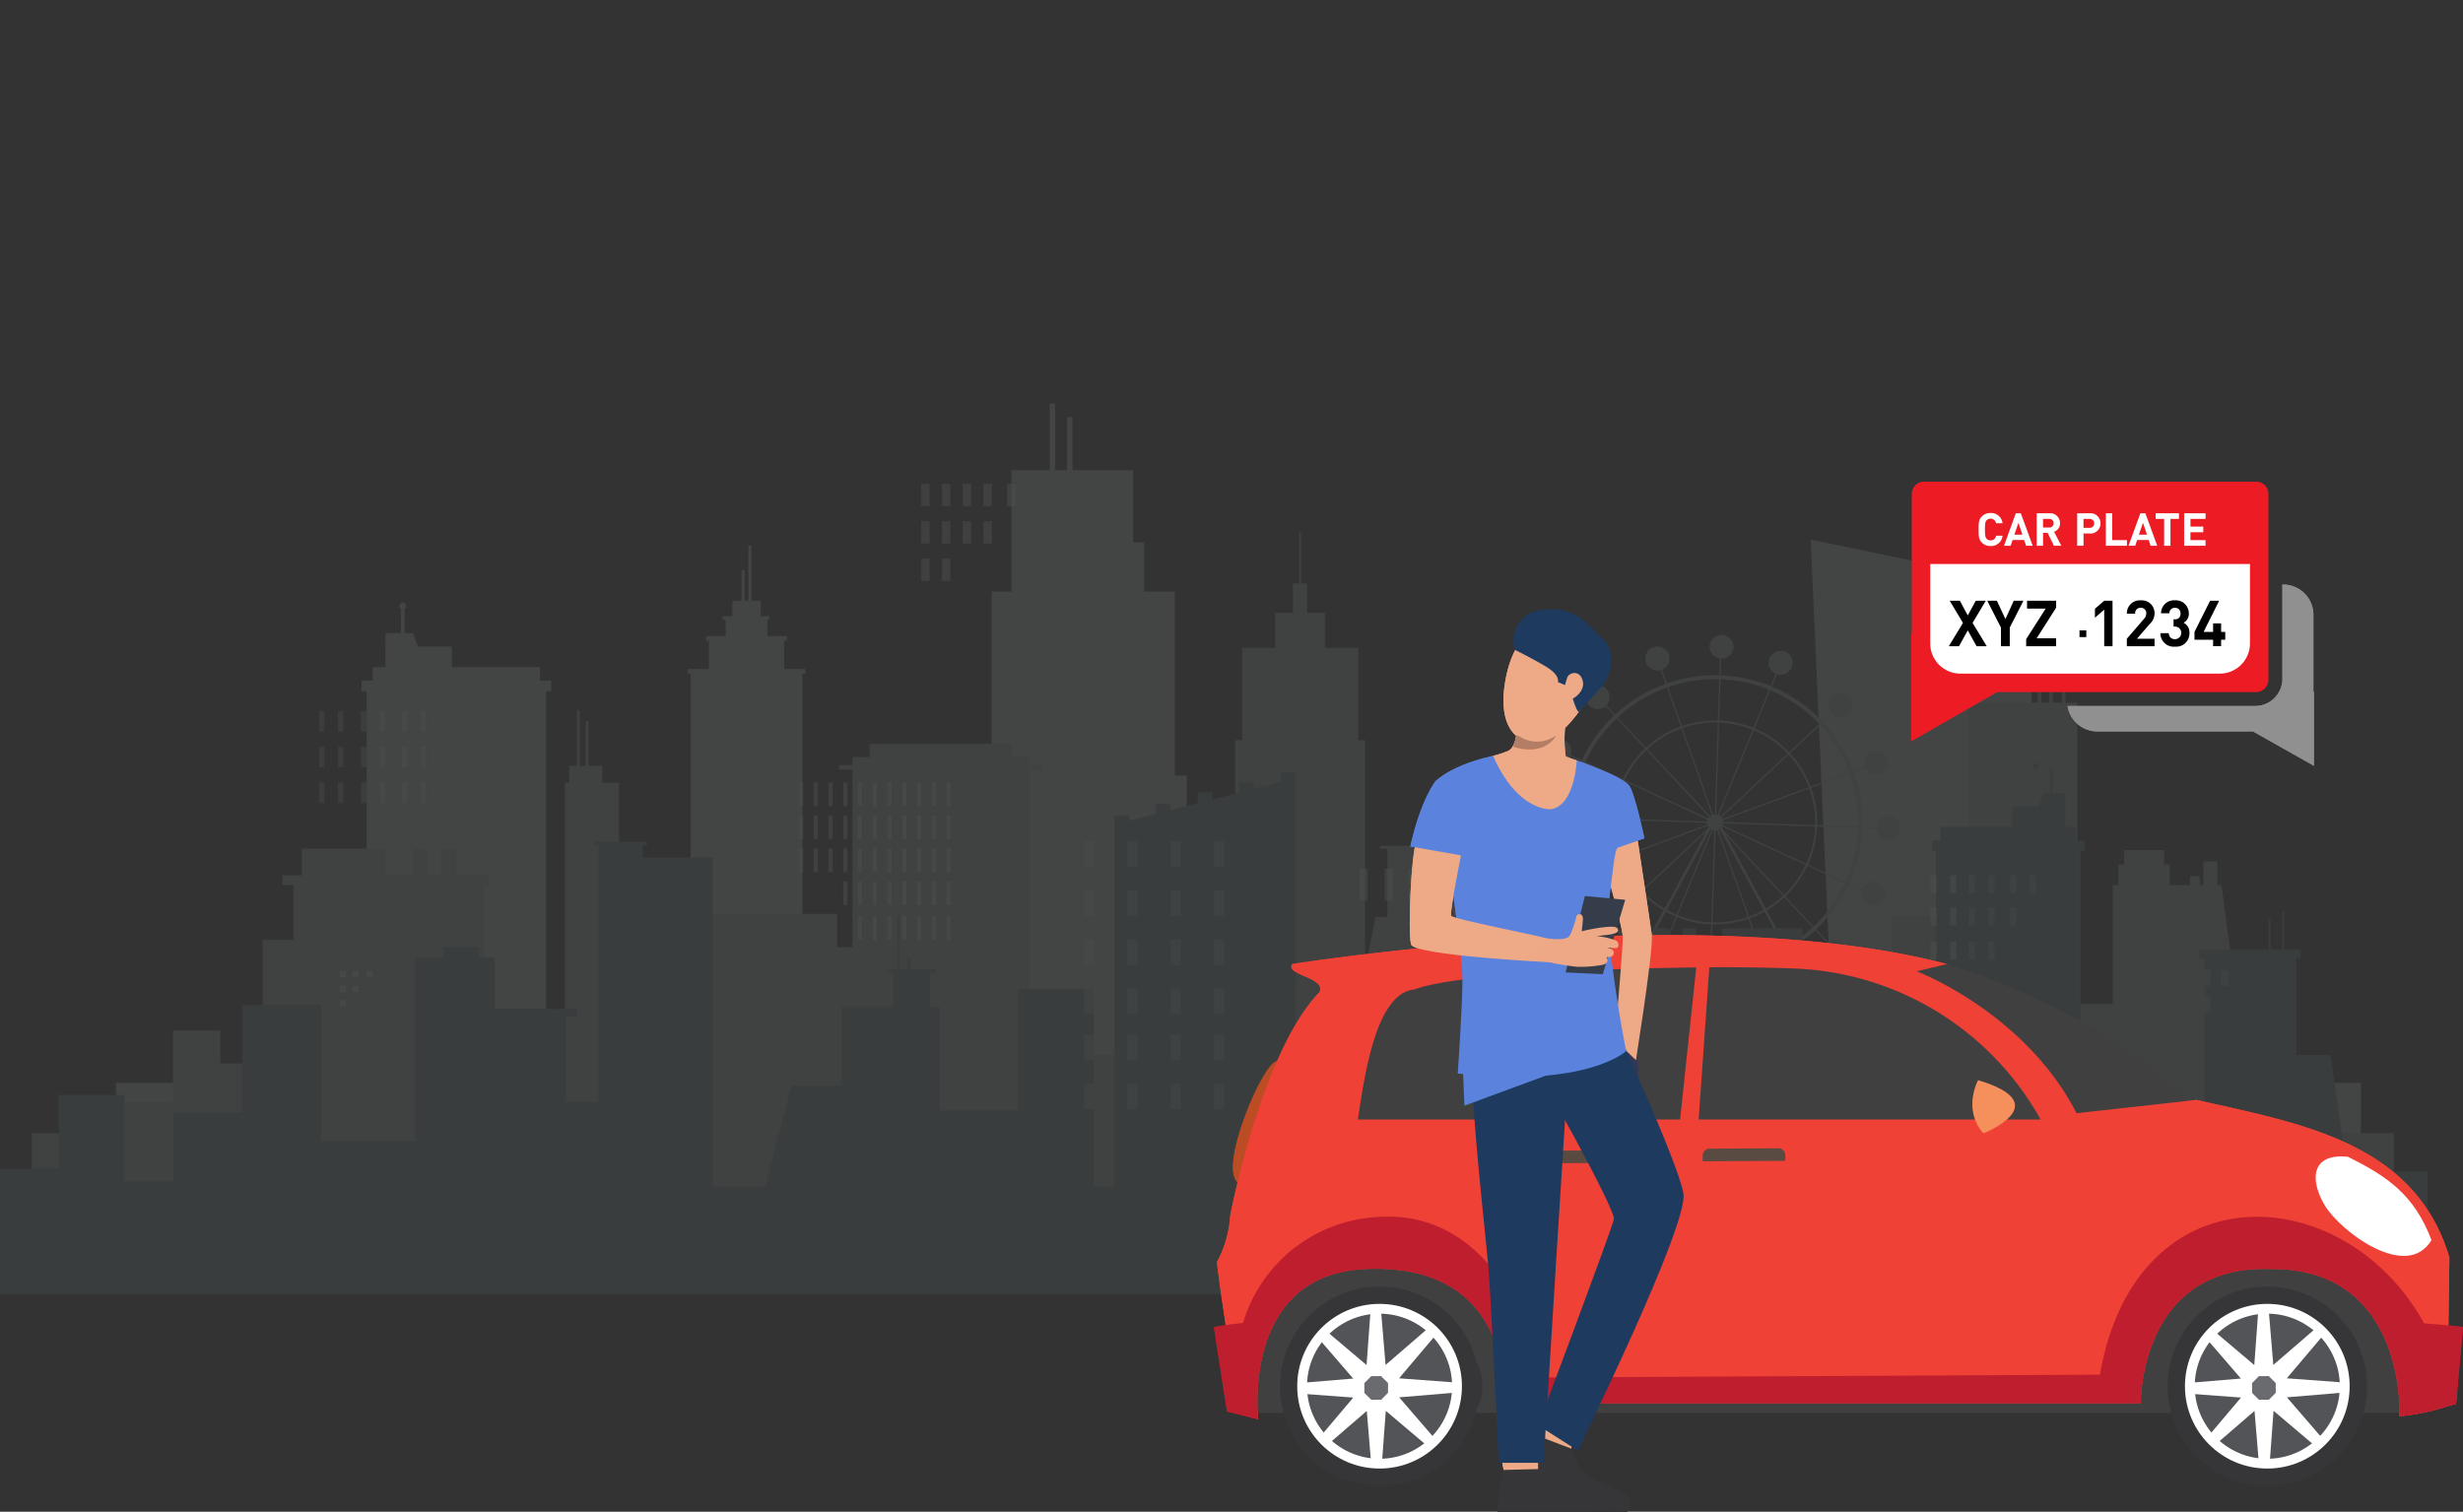 <svg xmlns="http://www.w3.org/2000/svg" xmlns:xlink="http://www.w3.org/1999/xlink" width="518" height="318" viewBox="0 0 518 318"><rect x="0" y="0" width="518" height="318" fill="#333333" stroke="none"/><linearGradient id="a"><stop offset="0" stop-color="#6a8991"/><stop offset=".53" stop-color="#335c64"/><stop offset="1" stop-color="#02383c"/></linearGradient><linearGradient xlink:href="#a" id="c" x1="-1562.001" x2="-1561.854" y1="-162.585" y2="-162.585" gradientTransform="matrix(20.039 0 0 34.029 30878.92 5393.837)" gradientUnits="userSpaceOnUse"/><linearGradient id="b"><stop offset="0" stop-color="#bc352e"/><stop offset=".13" stop-color="#dd4d2f"/><stop offset=".21" stop-color="#be4a2b"/><stop offset=".33" stop-color="#d35a39"/><stop offset=".46" stop-color="#ec6b4e"/><stop offset=".62" stop-color="#ee5f3c"/><stop offset=".91" stop-color="#ed4e2c"/><stop offset="1" stop-color="#bc4c24"/></linearGradient><linearGradient xlink:href="#b" id="d" x1="-1537.429" x2="-1537.301" y1="-161.075" y2="-161.075" gradientTransform="matrix(22.439 0 0 50.44 34068.285 7967.394)" gradientUnits="userSpaceOnUse"/><linearGradient xlink:href="#a" id="e" x1="-1562.001" x2="-1561.854" y1="-162.584" y2="-162.584" gradientTransform="matrix(20.039 0 0 34.029 30878.922 5393.84)" gradientUnits="userSpaceOnUse"/><linearGradient xlink:href="#b" id="f" x1="-1537.429" x2="-1537.302" y1="-161.075" y2="-161.075" gradientTransform="matrix(22.439 0 0 50.44 34068.285 7967.381)" gradientUnits="userSpaceOnUse"/><g opacity=".122"><g fill="#b5c3c2"><path d="M145.274 140.971h23.469v93.416h-23.469z"/><path d="M149.107 134.274h15.8v39.258h-15.8z"/><path d="M152.626 130.026h8.766v21.773h-8.766z"/><path d="M159.994 141.213h-5.974v-14.832h5.972z"/><path d="M156.615 134.754h-.647v-14.842h.647zm1.435-5.131h-.648v-14.842h.648zm-13.402 11.109h24.722v.995h-24.722z"/><path d="M148.532 133.797h16.952v.957h-16.952zm3.455-4.172h9.771v.733h-9.771z"/><path d="M150.562 135.867h.735v4.114h-.735zm2.032 0h.733v4.114h-.733zm2.032 0h.734v4.114h-.734zm2.031 0h.735v4.114h-.735zm2.033 0h.735v4.114h-.735zm2.033 0h.733v4.114h-.733zm2.033 0h.733v4.114h-.733z" opacity=".29"/><path d="M147.333 144.696h1.774v4.88h-1.774z"/><path d="M150.848 144.696h1.774v4.88h-1.774z" opacity=".29"/><path d="M154.363 144.696h1.773v4.88h-1.773zm3.515 0h1.775v4.88h-1.775zm3.515 0h1.773v4.88h-1.773zm3.514 0h1.775v4.88h-1.775zm-17.574 7.607h1.774v4.88h-1.774zm3.515 0h1.774v4.88h-1.774zm3.515 0h1.773v4.88h-1.773z"/><path d="M157.878 152.303h1.775v4.88h-1.775z" opacity=".29"/><path d="M161.393 152.303h1.773v4.88h-1.773zm3.514 0h1.775v4.88h-1.775zm-17.574 7.606h1.774v4.88h-1.774zm3.515 0h1.774v4.88h-1.774zm3.515 0h1.773v4.88h-1.773zm3.515 0h1.775v4.88h-1.775z"/><path d="M161.393 159.909h1.773v4.88h-1.773zm3.514 0h1.775v4.88h-1.775zm-17.574 7.61h1.774v4.879h-1.774z" opacity=".29"/><path d="M150.848 167.519h1.774v4.879h-1.774zm3.515 0h1.773v4.879h-1.773zm3.515 0h1.775v4.879h-1.775zm3.515 0h1.773v4.879h-1.773zm3.514 0h1.775v4.879h-1.775zm-17.574 7.604h1.774v4.881h-1.774z"/><path d="M150.848 175.123h1.774v4.881h-1.774z" opacity=".29"/><path d="M154.363 175.123h1.773v4.881h-1.773z"/><path d="M157.878 175.123h1.775v4.881h-1.775z" opacity=".29"/><path d="M161.393 175.123h1.773v4.881h-1.773zm3.514 0h1.775v4.881h-1.775zm-17.574 7.608h1.774v4.881h-1.774zm3.515 0h1.774v4.881h-1.774zm3.515 0h1.773v4.881h-1.773zm3.515 0h1.775v4.881h-1.775zm3.515 0h1.773v4.881h-1.773z"/><path d="M164.907 182.731h1.775v4.881h-1.775z" opacity=".29"/><path d="M147.333 190.338h1.774v4.88h-1.774z"/><path d="M150.848 190.338h1.774v4.88h-1.774zm3.515 0h1.773v4.88h-1.773z" opacity=".29"/><path d="M157.878 190.338h1.775v4.88h-1.775zm3.515 0h1.773v4.88h-1.773zm3.514 0h1.775v4.88h-1.775zm-17.574 7.605h1.774v4.882h-1.774zm3.515 0h1.774v4.882h-1.774zm3.515 0h1.773v4.882h-1.773zm3.515 0h1.775v4.882h-1.775z"/><path d="M161.393 197.943h1.773v4.882h-1.773z" opacity=".29"/><path d="M164.907 197.943h1.775v4.882h-1.775zm-17.574 7.609h1.774v4.882h-1.774z"/><path d="M150.848 205.552h1.774v4.882h-1.774z" opacity=".29"/><path d="M154.363 205.552h1.773v4.882h-1.773zm3.515 0h1.775v4.882h-1.775zm3.515 0h1.773v4.882h-1.773zm3.514 0h1.775v4.882h-1.775zm-17.574 7.606h1.774v4.88h-1.774zm3.515 0h1.774v4.88h-1.774zm3.515 0h1.773v4.88h-1.773z"/><path d="M157.878 213.158h1.775v4.88h-1.775z" opacity=".29"/><path d="M161.393 213.158h1.773v4.88h-1.773z"/><path d="M164.907 213.158h1.775v4.88h-1.775zm-17.574 7.609h1.774v4.88h-1.774z" opacity=".29"/><path d="M150.848 220.767h1.774v4.88h-1.774z"/><path d="M154.363 220.767h1.773v4.88h-1.773z" opacity=".29"/><path d="M157.878 220.767h1.775v4.88h-1.775zm3.515 0h1.773v4.88h-1.773zm3.514 0h1.775v4.88h-1.775zm-87.794-76.242h37.727v78.694H77.113z"/><path d="M76.043 143.172h39.869v2.225H76.043z"/><path d="M78.383 140.324h35.19v10.572h-35.19z"/><path d="M81.075 136H95.01v11.551H81.075z"/><path d="M89.137 139.254h-8.062v-6.082h5.786z"/><path d="M84.327 128.127h.782v13.545h-.782z"/><path d="M85.42 127.428a.702.702 0 1 1-1.403-.001.702.702 0 0 1 1.403.001zM427.256 229.21H385.96l-5.152-115.702 46.45 9.641zm-180.173-66.076v-38.683h-6.478V114.09h-2.313V98.895h-12.745V87.73h-1.135v11.165h-2.498V84.913h-1.135v13.982h-8.058v25.556h-4.164v38.684h-3.567v70.46h44.604v-70.46h-2.511z"/></g><path fill="#b5c3c2" d="M24.387 227.775h472.148v11.736H24.387z"/><path fill="#95a9a7" d="M302.611 236.639H280.76l8.514-43.754h13.337z"/><g fill="#95a9a7"><path d="M6.685 238.341h496.798v33.924H6.685zm279.003-82.668v-19.389h-7.018v-7.382h-3.753v-6.201h-1.316v-10.629h-.341v10.629h-1.316v6.201h-3.753v7.382h-6.963v19.389h-1.446v35.199h-10.797v40.125h38.099v-75.324zm38.521 22.27h-33.958v.617h1.536v57.42h30.884v-57.42h1.536z"/><path d="M145.943 192.245h30.106v47.832h-30.106zM91.902 216.75h51.78v23.325h-51.78z"/><path d="M118.817 164.64h11.367v57.279h-11.367z"/><path d="M121.325 149.358h.591v31.149h-.591zm1.841 2.364h.59v31.148h-.59z"/><path d="M119.699 161.096h6.947v7.678h-6.947zm20.092 39.713h19.782v39.27h-19.782zm39.499-41.559h37.135v80.825H179.29z"/><path d="M182.899 156.474h29.837v13.463h-29.837z"/><path d="M176.444 160.941h42.89v.944h-42.89zm-3.282 38.317h17.497v40.818h-17.497zm-117.931-1.551h20.077v42.369H55.231z"/><path d="M61.728 186.192h40.007v53.885H61.728zm-2.334-2.067h43.375v2.066H59.394z"/><path d="M63.5 178.517h17.58v10.926H63.5zm23.324 0h2.953v6.644h-2.953zm5.906 0h3.247v6.644H92.73zm-48.421 45.174h20.962v16.385H44.309z"/><path d="M36.39 216.75h9.927v23.325H36.39z"/><path d="M24.389 231.884h16.966v8.192H24.389zm181.637-9.965h209.047v18.157H206.026z"/><path d="M397.12 171.66a2.508 2.508 0 0 0-2.502 2.301l-2.942-.097a30.905 30.905 0 0 0-1.832-11.434l2.46-.904a2.492 2.492 0 0 0 3.287 1.279 2.494 2.494 0 1 0-3.386-1.54l-2.458.901a30.74 30.74 0 0 0-6.331-10.23l1.925-1.803a2.502 2.502 0 1 0-.192-.202l-1.923 1.802a29.277 29.277 0 0 0-.605-.621 30.886 30.886 0 0 0-9.992-6.709l1.06-2.578a2.521 2.521 0 0 0 3.176-1.624 2.523 2.523 0 1 0-3.438 1.524l-1.056 2.572a30.8 30.8 0 0 0-10.493-2.23l.113-3.523h.08a2.512 2.512 0 0 0 2.512-2.516 2.515 2.515 0 0 0-5.029.005 2.513 2.513 0 0 0 2.158 2.486l-.114 3.534a30.997 30.997 0 0 0-11.03 1.688l-1.015-2.875a2.534 2.534 0 1 0-.263.092l1.016 2.877a30.797 30.797 0 0 0-10.632 6.48l-1.836-1.958a2.528 2.528 0 1 0-.202.193l1.833 1.956a30.973 30.973 0 0 0-6.793 9.385l-2.332-1.077a2.517 2.517 0 1 0-.104.252l2.321 1.072a30.79 30.79 0 0 0-2.757 11.707l-2.994-.1a2.51 2.51 0 1 0-2.438 2.582 2.513 2.513 0 0 0 2.433-2.303l2.992.099a30.951 30.951 0 0 0 1.83 11.436l-2.458.904a2.478 2.478 0 1 0 .098.262l2.457-.905a30.768 30.768 0 0 0 6.331 10.232l-1.924 1.802a2.512 2.512 0 0 0-3.548.105 2.513 2.513 0 0 0 .105 3.548 2.51 2.51 0 0 0 3.634-3.451l1.924-1.803a31.125 31.125 0 0 0 7.084 5.596l-15.146 27.92h-2.72v.798h-1.331v1.586h69.209v-1.583h-1.332v-.798h-2.726l-15.145-27.919a30.956 30.956 0 0 0 5.654-4.179l2.455 2.617a2.507 2.507 0 0 0-.231 3.54 2.508 2.508 0 1 0 3.772-3.308 2.507 2.507 0 0 0-3.319-.404l-2.473-2.639a30.977 30.977 0 0 0 6.792-9.383l2.733 1.269a2.52 2.52 0 0 0 4.884 1.235 2.521 2.521 0 0 0-1.825-3.06 2.521 2.521 0 0 0-2.974 1.556l-2.702-1.247a30.852 30.852 0 0 0 2.758-11.709l2.941.096a2.51 2.51 0 0 0 2.576 2.445 2.509 2.509 0 0 0 2.444-2.575 2.508 2.508 0 0 0-2.504-2.447zm-6.272 1.34c0 .279-.003.561-.014.839l-8.666-.282c.004-.186.006-.371.008-.556a21.368 21.368 0 0 0-1.269-7.28l8.151-3.001a30.146 30.146 0 0 1 1.787 10.275zm-9.097.543-19.334-.634a1.505 1.505 0 0 0-.06-.365l18.154-6.683a20.935 20.935 0 0 1 1.237 7.677zm-42.04-1.087 19.333.636c.008.123.026.244.061.363l-18.153 6.686a20.961 20.961 0 0 1-1.247-7.135c0-.19 0-.375.007-.556v.006zm22.344-.508 14.106-13.217a21.049 21.049 0 0 1 4.253 6.872l-18.152 6.681a1.76 1.76 0 0 0-.209-.338zm-.19-.202a1.648 1.648 0 0 0-.365-.252l7.35-17.891a21.107 21.107 0 0 1 7.125 4.923zm-.624-.356a1.823 1.823 0 0 0-.315-.067l.634-19.332c2.416.092 4.797.603 7.037 1.509zm-.594-.077a1.676 1.676 0 0 0-.344.054l-6.43-18.243a20.882 20.882 0 0 1 7.401-1.143zm-.605.147a1.596 1.596 0 0 0-.357.22l-13.218-14.109a21.049 21.049 0 0 1 7.146-4.354zm-.561.407a1.602 1.602 0 0 0-.219.303l-17.561-8.104a21.114 21.114 0 0 1 4.559-6.303zm-.336.557a1.675 1.675 0 0 0-.09.379l-19.332-.636a20.9 20.9 0 0 1 1.86-7.864zm.056 1.289c.045.097.101.188.162.274l-.116.213-13.944 13.065a21.056 21.056 0 0 1-4.254-6.873zm-.381 1.269-8.753 16.14a21.129 21.129 0 0 1-4.578-3.645zm.951-.586c.06.042.122.078.187.111l-7.349 17.895a21.296 21.296 0 0 1-2.061-1.003zm.445.216c.104.033.21.056.316.069l-.635 19.331a20.974 20.974 0 0 1-7.034-1.505zm.508 19.419c-.183 0-.363-.002-.545-.006l.635-19.334a1.74 1.74 0 0 0 .342-.054l6.431 18.243a20.916 20.916 0 0 1-6.854 1.141zm.69-19.486a1.8 1.8 0 0 0 .266-.146l9.225 17.001a20.931 20.931 0 0 1-3.059 1.394zm1.552 1.057 12.024 12.834a21.322 21.322 0 0 1-3.604 2.687zm-.527-.967-.348-.642c.035-.051.069-.103.101-.157l17.561 8.105a21.093 21.093 0 0 1-4.558 6.303zm-.129-1.053c.045-.122.076-.25.091-.38l19.334.634a20.866 20.866 0 0 1-1.864 7.863zm-9.863 19.205-3.299 8.035a29.535 29.535 0 0 1-2.945-1.421l4.146-7.637c.684.374 1.387.713 2.106 1.012zm.252.107a21.295 21.295 0 0 0 7.183 1.538l-.281 8.669a29.97 29.97 0 0 1-10.2-2.169zm7.461 1.547c.186.006.371.008.556.01a21.389 21.389 0 0 0 6.997-1.174l2.888 8.191a30.156 30.156 0 0 1-10.725 1.636zm7.819-1.255a21.762 21.762 0 0 0 3.116-1.419l4.145 7.638a29.735 29.735 0 0 1-4.374 1.975zm20.969-30.725-8.151 3.002a21.426 21.426 0 0 0-4.34-7.014l6.336-5.938a29.986 29.986 0 0 1 6.167 9.938zm-6.932-10.755c.199.2.393.4.585.603l-6.335 5.938a21.468 21.468 0 0 0-7.271-5.025l3.297-8.039a30.036 30.036 0 0 1 9.729 6.517zm-9.979-6.631-3.298 8.039a21.268 21.268 0 0 0-7.182-1.54l.282-8.669c3.502.119 6.955.851 10.205 2.16zm-11.317-2.19c.28 0 .561.004.838.012l-.281 8.667a21.383 21.383 0 0 0-7.551 1.166l-2.89-8.192a30.184 30.184 0 0 1 9.895-1.662zm-10.149 1.744 2.89 8.192a21.513 21.513 0 0 0-7.294 4.44l-5.938-6.336a29.97 29.97 0 0 1 10.353-6.307zm-11.149 7.076c.197-.197.398-.392.602-.584l5.937 6.336a21.507 21.507 0 0 0-4.65 6.433l-7.888-3.642a30.06 30.06 0 0 1 6.01-8.551zm-6.121 8.794 7.891 3.643a21.269 21.269 0 0 0-1.902 8.024l-8.668-.279a29.958 29.958 0 0 1 2.688-11.396zm-2.7 12.503c0-.28.003-.56.011-.839l8.668.282a21.388 21.388 0 0 0 1.26 7.835l-8.15 3a30.11 30.11 0 0 1-1.777-10.291zm1.887 10.545 8.152-3.003a21.45 21.45 0 0 0 4.339 7.014l-6.33 5.942a29.992 29.992 0 0 1-6.146-9.962zm6.934 10.755c-.198-.2-.393-.4-.586-.604l6.336-5.935a21.598 21.598 0 0 0 4.685 3.727l-4.144 7.642a30.305 30.305 0 0 1-6.277-4.844zm51.215 33.487H330.8l14.997-27.646a30.515 30.515 0 0 0 3.027 1.459l-1.06 2.578a2.516 2.516 0 1 0 .262.101l1.055-2.573a30.759 30.759 0 0 0 10.493 2.231l-.084 2.636a2.51 2.51 0 1 0 .278.009l.088-2.635a30.977 30.977 0 0 0 11.029-1.686l.9 2.562a2.536 2.536 0 0 0-1.198 3.382 2.534 2.534 0 0 0 3.382 1.198 2.538 2.538 0 0 0-1.931-4.685l-.897-2.548a30.97 30.97 0 0 0 4.494-2.031zm-14.911-28.654-4.146-7.642a21.631 21.631 0 0 0 3.69-2.749l5.938 6.335a29.983 29.983 0 0 1-5.473 4.041zm6.288-4.829c-.197.198-.398.393-.601.584l-5.938-6.337a21.468 21.468 0 0 0 4.651-6.433l7.892 3.643a30.123 30.123 0 0 1-5.997 8.525zm6.121-8.794-7.891-3.642a21.289 21.289 0 0 0 1.903-8.024l8.671.279a30 30 0 0 1-2.674 11.372z"/><path d="M397.908 192.777h32.28v47.298h-32.28z"/><path d="M425.465 211.168h32.279v28.645h-32.279zm-117.313-4.207h18.109v24.037h-18.109z"/><path d="M414.049 147.798h22.833v92.277h-22.833zm60.428 92.278h-30.113V186.19h22.834z"/><path d="M461.29 227.775h26.376v12.301H461.29zm-30.313-99.255h.787v25.077h-.787zm2.658 5.38h.785v25.076h-.785zm-5.07 3.462h.787v25.078h-.787zm16.977 44.476h10.776v8.488h-10.776z"/><path d="M446.723 178.812h8.415v4.77h-8.415zm13.878 5.512h2.065v3.427h-2.065zm2.796-3.128h2.954v6.556h-2.954z"/></g><path fill="#658280" d="M428.73 161.056a.596.596 0 1 0-.587.7.65.65 0 0 0 .587-.7zm64.942 85.327-3.515-24.464h-7.179v-20.297h.888v-1.841h-3.484v-7.907h-.426v7.907h-2.411v-6.478h-.427v6.478h-14.52v1.837h.989v41.188H447.01v-18.448h-9.443v-45.335h.863v-2.227h-1.886v-2.847h-2.17v-7.151h-2.623v-5.048h-.635v5.048h-1.403l-.855 2.825h-5.707v4.326h-14.965v2.847h-1.885v2.227h.862v29.497h-12.514v28.98l-13.887-6.406v-28.131h2.241v-2.069h-3.942v-5.609h-16.879v5.609h-5.515v-5.609h-2.835v5.609H351v-5.609h-3.119v5.609h-6.521v2.068h.993v38.989h-6.331v-.409h-1.143v-11.108h1.143v-.888h-1.143v-11.118h1.143v-.89h-1.143v-11.109h1.143v-.889h-1.143v-11.11h1.143v-.889h-1.143v-11.109h1.143v-.889h-1.143v-11.5h1.964v-.888h.997v-2.438h-18.647v-2.71h.604v-.784h-10.146v.784h.604v2.71h-4.621v2.438h.998v.888h1.964v11.5h-1.141v.889h1.142v11.11h-1.142v.889h1.142v11.109h-1.142v.89h1.142v11.11h-1.142v.89h1.142v11.109h-1.142v.889h1.142v11.11h-1.142v.889h1.142v9.081h-6.36v-35.082h-25.604v25.524h-4.157v-79.511h-3.077v2.046l-5.675 1.445v-1.329h-3.077v2.116l-5.676 1.444v-1.521h-3.078v2.309l-5.676 1.446v-1.258h-3.076v2.039l-5.677 1.446v-1.085h-3.077v78.082h-4.326v-41.628h-16.02v25.599h-16.43v-21.831h-2.028v-7.168h1.2v-.722h-5.313v-2.254h-.567v2.254h-1.7v-11.577h-.424v11.571h-2.215v.72h1.304v7.168h-10.844v16.652h-10.561l-5.513 21.208h-11.062v-69.233h-14.646v-2.48h.832v-.87h-11.095v.87h.873v53.891h-6.906v-17.918h2.455v-1.623h-17.379v-10.817h-3.313v-2.227H93.31v2.225h-6.022v38.648H67.535v-28.668H50.914v22.642H36.48v14.486H26.078v-18.212H12.391v15.527H0v26.41h510.567v-25.88z"/><g fill="#fff"><path d="M71.454 204.232h1.319v1.319h-1.319zm2.651 0h1.318v1.319h-1.318zm-2.651 3.101h1.319v1.318h-1.319zm2.651 0h1.318v1.318h-1.318zm-2.651 2.996h1.319v1.319h-1.319zm5.599-6.097h1.318v1.319h-1.318z" opacity=".52"/><path d="M168.025 164.603h.898v4.981h-.898zm3.102 0h.9v4.981h-.9zm3.102 0h.899v4.981h-.899zm3.1 0h.899v4.981h-.899zm3.102 0h.899v4.981h-.899zm3.101 0h.9v4.981h-.9zm3.102 0h.899v4.981h-.899zm3.101 0h.899v4.981h-.899zm3.102 0h.899v4.981h-.899zm3.101 0h.898v4.981h-.898zm3.101 0h.901v4.981h-.901zm-31.014 6.933h.898v4.982h-.898zm3.102 0h.9v4.982h-.9zm3.102 0h.899v4.982h-.899zm3.1 0h.899v4.982h-.899zm3.102 0h.899v4.982h-.899zm3.101 0h.9v4.982h-.9zm3.102 0h.899v4.982h-.899zm3.101 0h.899v4.982h-.899zm3.102 0h.899v4.982h-.899zm3.101 0h.898v4.982h-.898zm3.101 0h.901v4.982h-.901zm-31.014 6.938h.898v4.979h-.898zm3.102 0h.9v4.979h-.9zm3.102 0h.899v4.979h-.899zm3.1 0h.899v4.979h-.899zm3.102 0h.899v4.979h-.899zm3.101 0h.9v4.979h-.9zm3.102 0h.899v4.979h-.899zm3.101 0h.899v4.979h-.899zm3.102 0h.899v4.979h-.899zm3.101 0h.898v4.979h-.898zm3.101 0h.901v4.979h-.901zm-21.71 6.933h.899v4.981h-.899zm3.102 0h.899v4.981h-.899zm3.101 0h.9v4.981h-.9zm3.102 0h.899v4.981h-.899zm3.101 0h.899v4.981h-.899zm3.102 0h.899v4.981h-.899zm3.101 0h.898v4.981h-.898zm3.101 0h.901v4.981h-.901zm-18.608 7.322h.899v4.979h-.899zm3.101 0h.9v4.979h-.9zm3.102 0h.899v4.979h-.899zm3.101 0h.899v4.979h-.899zm3.102 0h.899v4.979h-.899zm3.101 0h.898v4.979h-.898zm3.101 0h.901v4.979h-.901z" opacity=".5"/><path d="M227.984 176.968h2.125v5.393h-2.125zm0 10.313h2.125v5.393h-2.125zm0 10.316h2.125v5.393h-2.125zm0 10.313h2.125v5.394h-2.125zm0 9.725h2.125v5.394h-2.125zm0 10.313h2.125v5.395h-2.125zm9.117-50.98h2.126v5.393h-2.126zm0 10.313h2.126v5.393h-2.126zm0 10.316h2.126v5.393h-2.126zm0 10.313h2.126v5.394h-2.126zm0 9.725h2.126v5.394h-2.126zm0 10.313h2.126v5.395h-2.126zm9.116-50.98h2.126v5.393h-2.126zm0 10.313h2.126v5.393h-2.126zm0 10.316h2.126v5.393h-2.126zm0 10.313h2.126v5.394h-2.126zm0 9.725h2.126v5.394h-2.126zm0 10.313h2.126v5.395h-2.126zm9.114-50.98h2.126v5.393h-2.126zm0 10.313h2.126v5.393h-2.126zm0 10.316h2.126v5.393h-2.126zm0 10.313h2.126v5.394h-2.126zm0 9.725h2.126v5.394h-2.126zm0 10.313h2.126v5.395h-2.126z" opacity=".33"/><path d="M193.737 101.765h1.769v4.719h-1.769zm4.366 0h1.769v4.719h-1.769zm4.365 0h1.768v4.719h-1.768zm4.364 0h1.769v4.719h-1.769zm-13.095 7.86h1.769v4.719h-1.769zm4.366 0h1.769v4.719h-1.769zm4.365 0h1.768v4.719h-1.768zm4.364 0h1.769v4.719h-1.769zm-13.095 7.859h1.769v4.721h-1.769zm4.366 0h1.769v4.721h-1.769zm13.68-15.719h1.77v4.719h-1.77z" opacity=".5"/><path d="M75.928 149.575h1.125v4.326h-1.125zm3.97 0h1.125v4.326h-1.125zm4.643 0h1.125v4.326h-1.125zm3.971 0h1.125v4.326h-1.125zm-21.404 0h1.125v4.326h-1.125zm3.971 0h1.125v4.326h-1.125zm4.849 7.515h1.125v4.323h-1.125zm3.97 0h1.125v4.323h-1.125zm4.643 0h1.125v4.323h-1.125zm3.971 0h1.125v4.323h-1.125zm-21.404 0h1.125v4.323h-1.125zm3.971 0h1.125v4.323h-1.125zm4.849 7.512h1.125v4.325h-1.125zm3.97 0h1.125v4.325h-1.125zm4.643 0h1.125v4.325h-1.125zm3.971 0h1.125v4.325h-1.125zm-21.404 0h1.125v4.325h-1.125zm3.971 0h1.125v4.325h-1.125z" opacity=".4"/><path d="M285.875 182.731h1.743v6.711h-1.743zm5.334 0h1.743v6.711h-1.743zm5.02 0h1.743v6.711h-1.743z" opacity=".5"/><path d="M405.982 184.124h1.323v3.771h-1.323zm4.147 0h1.323v3.771h-1.323z" opacity=".33"/><path d="M405.982 184.124h1.323v3.771h-1.323zm4.147 0h1.323v3.771h-1.323zm3.92 0h1.322v3.771h-1.322zm4.147 0h1.323v3.771h-1.323zm-12.214 6.769h1.323v3.771h-1.323zm4.147 0h1.323v3.771h-1.323z" opacity=".33"/><path d="M405.982 190.893h1.323v3.771h-1.323zm4.147 0h1.323v3.771h-1.323zm3.92 0h1.322v3.771h-1.322zm4.147 0h1.323v3.771h-1.323zm-12.214 7.2h1.323v3.773h-1.323zm4.147 0h1.323v3.773h-1.323z" opacity=".33"/><path d="M405.982 198.093h1.323v3.773h-1.323zm4.147 0h1.323v3.773h-1.323zm3.92 0h1.322v3.773h-1.322zm4.147 0h1.323v3.773h-1.323zm4.533-13.969h1.323v3.771h-1.323zm0 6.769h1.323v3.771h-1.323zm4.149-6.769h1.323v3.771h-1.323zm-124.229-11.195h1.423v5.884h-1.423zm7.073 0h1.422v5.884h-1.422zm7.072 0h1.423v5.884h-1.423zm7.072 0h1.423v5.884h-1.423zm-21.217 12.105h1.423v5.884h-1.423zm7.073 0h1.422v5.884h-1.422zm7.072 0h1.423v5.884h-1.423zm7.072 0h1.423v5.884h-1.423zm-21.217 12.408h1.423v5.883h-1.423zm7.073 0h1.422v5.883h-1.422zm7.072 0h1.423v5.883h-1.423zm7.072 0h1.423v5.883h-1.423zm-21.217 12.412h1.423v5.881h-1.423zm7.073 0h1.422v5.881h-1.422zm7.072 0h1.423v5.881h-1.423zm7.072 0h1.423v5.881h-1.423zm-21.217 11.269h1.423v5.883h-1.423zm7.073 0h1.422v5.883h-1.422zm7.072 0h1.423v5.883h-1.423zm-14.145 12.571h1.423v5.882h-1.423zm7.073 0h1.422v5.882h-1.422zm7.072 0h1.423v5.882h-1.423zm7.072-12.571h1.423v5.883h-1.423zm139.556-17.095h1.452v3.375h-1.452zm0 5.452h1.452v3.377h-1.452zm3.727-5.452h1.451v3.375h-1.451z" opacity=".33"/></g><path fill="none" d="M117.612-1.709h268.29v268.288h-268.29z"/></g><path fill="url(#c)" d="M-14.775-147.305a40.015 40.015 0 0 1 8.585 17.167s-14.801-6.347-8.585-17.167z" transform="translate(506.05 393.284)"/><path fill="#ccc" d="m491.021 247.226 5.348 7.338-2.115-1.737.758 2.11 1.119.757.758 1.241v1.368h-.505l1.239.744v.754l-.245.381h-1.613l-1.124-1.244-1.863-1.369-1.866-1.994v-1.988l-.62-2.235z"/><path fill="#404041" d="M503.686 297.158c2.132-.116 4.268-.242 6.406-.375l-9.003-29.27-32.739-13.691-30.229 1.118-131.806.568-37.225 5.876-6.283 35.786zm-94.23-94.365-6.375 1.512-3.078 1.959s17.698 3.588 35.88 29.617l25.752-3.08c-.002 0-16.079-18.533-52.179-30.008z"/><path fill="url(#d)" d="m-235.972-169.181-1.511-.846c-2.771-.146-12.325 22.133-8.273 25.445-.002.001 13.143-13.123 9.784-24.599z" transform="translate(506.05 393.284)"/><path fill="#ef4136" d="M277.486 208.718c1.64-3.104-7.385-3.605-5.68-5.929 0 0 85.313-13.706 137.648 0l-6.375 1.512s22.729 8.598 33.646 29.864l25.188-2.796c21.977 4.969 45.963 8.876 53.221 33.119l-.279 20.71 2.24 2.24-.566 7.834-2.801.837a45.466 45.466 0 0 1-9.076 1.779s1.592-31.283-27.298-30.956c-27.426-.841-27.143 28.24-27.143 28.24H316.382s2.658-29.522-28.948-28.244c-26.501.986-22.824 31.606-22.824 31.606l-3.921-1.123s-3.92-24.345-4.757-31.91a23.76 23.76 0 0 0 2.798-9.799c.002.001 6.442-34.112 18.756-46.984z"/><path fill="#be1e2d" d="m518 279.141-1.467 16.143-2.803.837a45.375 45.375 0 0 1-9.074 1.778s1.589-31.282-27.306-30.955c-27.425-.839-27.142 28.241-27.142 28.241H316.377s2.661-29.524-28.945-28.243c-26.503.983-22.828 31.604-22.828 31.604l-6.546-1.631s-1.422-9.063-2.76-17.729a54.1 54.1 0 0 1 6.131-.896 31.262 31.262 0 0 1 28.625-22.312c22.046-1.352 31.772 21.314 34.071 33.773l117.511-.587c7.699-43.81 51.635-40.935 68.17-10.801.004.004 5.717.444 8.194.778z"/><path fill="#404041" d="M297.465 208.14c-8.348.721-10.607 19.307-11.896 27.343h67.775l3.398-31.984c-10.979.141-49.357.856-59.282 4.642h.005zm131.692 27.342a61.94 61.94 0 0 0-52.476-31.779 404.1 404.1 0 0 0-17.186-.231l-2.247 32.01z"/><path fill="#f58f5b" d="M416.013 227.211s-3.356 6.153 1.123 11.191c0 0 15.672-6.156-1.123-11.191z"/><path fill="#fff" d="M511.37 260.866c-3.642-9.673-9.441-13.476-17.579-17.539-7.847-.786-8.021 4.95-4.843 10.256 3.207 5.358 17.176 16.014 22.422 7.283z"/><path fill="#594a42" d="M358.096 244.278v-.991a1.504 1.504 0 0 1 1.252-1.662l14.861-.08a1.501 1.501 0 0 1 1.27 1.645v.991zm-30.635.406v-.986a1.497 1.497 0 0 1 1.25-1.66l14.863-.083a1.497 1.497 0 0 1 1.268 1.646v.987z"/><path fill="#363638" d="M462.097 306.485c8.225 8.146 21.495 8.085 29.644-.14 8.148-8.226 8.084-21.497-.14-29.645-8.226-8.147-21.496-8.085-29.646.141l-.005.007c-8.141 8.225-8.076 21.494.147 29.637zm25.591-4.155c-5.932 5.991-15.596 6.039-21.586.107-5.99-5.931-6.038-15.595-.107-21.585 5.932-5.991 15.596-6.04 21.586-.107 5.99 5.931 6.04 15.594.109 21.583a.002.002 0 0 1-.002.002z"/><path fill="#fff" d="M476.753 274.273c9.566-.049 17.36 7.665 17.41 17.231.049 9.565-7.666 17.359-17.23 17.408-9.565.051-17.36-7.666-17.409-17.23v-.004c-.047-9.563 7.666-17.354 17.229-17.405z"/><path fill="#525458" d="M476.764 276.333c-8.429.045-15.226 6.909-15.184 15.338.043 8.428 6.909 15.225 15.337 15.182 8.427-.042 15.224-6.907 15.183-15.332-.041-8.428-6.906-15.228-15.334-15.188h-.002z"/><path fill="#696b6f" d="M479.898 295.693a5.308 5.308 0 1 0-7.547-7.467 5.308 5.308 0 0 0 7.547 7.467z"/><path fill="#fff" d="m475.118 308.334-.965-11.544-8.771 7.567-1.55-1.535 7.481-8.846-11.557-.85-.011-2.182 11.544-.965-7.566-8.771 1.535-1.548 8.845 7.481.85-11.553 2.188-.014.963 11.547 8.771-7.569 1.55 1.533-7.481 8.845 11.553.852.011 2.181-11.546.965 7.57 8.771-1.533 1.546-8.843-7.479-.852 11.557-2.181.008zm-.01-13.88 2.062-.01 1.452-1.463-.009-2.068-1.464-1.45-2.065.011-1.452 1.469.013 2.062z"/><path fill="#363638" d="M275.404 306.485c8.225 8.146 21.496 8.082 29.643-.143 8.146-8.227 8.083-21.497-.143-29.644-8.225-8.146-21.496-8.083-29.642.143l-.007.007c-8.139 8.226-8.072 21.494.149 29.637zm25.589-4.155c5.961-.002 10.791-4.836 10.789-10.796-.002-5.961-4.836-10.791-10.796-10.789-5.962.002-10.792 4.836-10.79 10.796.002 5.958 4.831 10.787 10.79 10.789z"/><path fill="#fff" d="M290.054 274.273c9.565-.048 17.358 7.667 17.407 17.233.049 9.565-7.668 17.358-17.232 17.406-9.566.051-17.36-7.667-17.408-17.231v-.003c-.047-9.565 7.668-17.356 17.233-17.405z"/><path fill="#525458" d="M290.064 276.333c-8.428.045-15.226 6.909-15.183 15.338.043 8.428 6.909 15.225 15.336 15.182 8.428-.042 15.225-6.907 15.184-15.332-.043-8.429-6.909-15.229-15.337-15.188z"/><path fill="#696b6f" d="M293.198 295.693a5.308 5.308 0 1 0-7.543-7.471 5.308 5.308 0 0 0 7.541 7.473z"/><path fill="#fff" d="m288.415 308.334-.965-11.545-8.771 7.57-1.544-1.535 7.478-8.846-11.553-.85-.012-2.182 11.546-.965-7.567-8.771 1.533-1.549 8.848 7.481.848-11.553 2.182-.015.966 11.547 8.771-7.572 1.549 1.535-7.483 8.847 11.552.852.013 2.181-11.546.967 7.566 8.77-1.531 1.547-8.843-7.479-.853 11.557zm-.01-13.88 2.063-.01 1.451-1.463v-2.068l-1.468-1.45-2.063.011-1.451 1.469.01 2.062z"/><path fill="#eea987" d="m331.029 302.985-.935 2.554-6.575-2.455.508-3.06zm13.43-126.026s2.739 18.111 2.935 19.743c.398 3.412-3.925 30.007-3.925 30.007l-4.175-4.614s2.208-23.796 1.979-25.392c-.548-3.776-4.211-16.216-4.211-16.216s4.585-5.08 7.397-3.528z"/><path fill="#363638" d="M330.403 304.698s1.982 5.319 4.094 6.23c2.111.91 8.53 3.587 8.413 4.843-.117 1.255.676 5.204-11.617 1.321-12.294-3.884-12.874-5.456-11.763-7.562 1.11-2.105 2.985-5.371 4.253-7.352z"/><path fill="#323657" d="m339.93 219.043 4.597 4.402-.093 4.981-6.005-5.964z"/><path fill="#eea987" d="M323.479 307.711v3h-6.957l-.639-3.378z"/><path fill="#363638" d="M323.486 309.023s3.756 3.33 6.045 3.459c2.289.13 9.149 1.699 9.466 2.919s2.729 4.257-10.327 4.303c-12.896.048-13.998-.284-13.68-2.643.319-2.356.734-5.562 1.246-7.857z"/><path fill="#1e3a5e" d="M339.555 215.61s13.343 28.836 14.487 35.437c1.146 6.6-22.232 54.081-22.232 54.081l-8.324-5.31s15.488-41.166 15.925-43.324c.438-2.158-16.633-32.376-16.633-32.376s3.425-7.644 16.777-8.508z"/><path fill="#1e3a5e" d="m329.824 224.824-2.548 40.409-2.644 42.479h-9.381s-1.783-36.295-2.214-41.166c-.428-4.871-3.898-36.008-3.325-41.317.575-5.311 20.112-.405 20.112-.405z"/><path fill="#5b83dd" d="m340.353 220.641-32.355 11.931s-.688-11.847 0-13.528z"/><path fill="#5b83dd" d="M331.619 159.97s9.884 3.397 11.115 5.421c1.23 2.022 3.101 10.952 3.101 10.952s-4.721 1.699-5.528 1.933c-.809.231-1.101 5.613-2.014 11.676-.914 6.062 3.371 30.229 3.745 31.115 0 0-8.153 7.811-35.454 4.747 0 0 1.077-15.546.981-20.291-.079-3.884-1.917-17.343-1.917-17.343l-3.718-23.879s4.205-4.301 15.593-5.924c4.759-.534 9.577.01 14.096 1.593z"/><path fill="#eea987" d="M307.271 179.928s-2.452 12.069-2.077 12.744c.376.674 20.756 4.576 21.229 5.037.474.462-.188 4.723-.188 4.723s-28.749-1.421-29.459-3.776c-.71-2.356 0-19.021 1.12-21.752s9.375 3.024 9.375 3.024zm18.999-49.105s-7.488.287-9.647 12.175c-2.505 13.757 6.609 15.375 11.468 11.123s9.097-11.834 8.02-16.402c-1.082-4.568-6.577-6.451-9.841-6.896z"/><path fill="#1e3a5e" d="M318.676 136.736a6.355 6.355 0 0 1 5.764-8.396c7.963-1.211 11.237 5.432 12.556 6.041 1.318.61 3.665 5.756-.646 10.561l-4.311 4.806s-.492.036-1.514-3.676c-.989-3.571-.389-1.556-.389-1.556l-2.498-1.055s.581-1.443-2.646-3.336c-3.289-1.926-6.316-3.389-6.316-3.389z"/><path fill="#eea987" d="M329.623 142.502c.379-1.061 2.67-1.701 3.264.768.594 2.468-2.811 4.532-3.549 3.907-.737-.625-.355-2.923.285-4.675z"/><path fill="#5b83dd" d="M301.929 164.297s-3.091 3.776-5.319 13.756l11.956 2.102 3.792-9.253z"/><path fill="#eea987" d="M331.617 159.967s-.445 9.799-5.635 10.264c0 0-6.912.348-11.959-11.236a23.015 23.015 0 0 0 3.23-1.07c.361-.209.657-.514.857-.881a5.814 5.814 0 0 0 .757-2.266 11.302 11.302 0 0 0-.216-4.007c-.944-4.377 10.549 1.83 10.549 1.83-.242 2.17-.21 4.362.096 6.523z"/><path fill="#353d4a" d="m333.326 188.479 8.482.805-4.722 15.646-7.822-.378z"/><path fill="#eea886" d="M329.94 197.294a25.978 25.978 0 0 0 1.571-4.363c-.023-.746 1.544-1.169 1.382.629-.162 1.797-.287 2.938-.287 2.938z"/><path fill="#eea886" d="M330.092 196.892s.303-.416 2.27-.925c3.055-.785 6.997-1.321 7.555-.854.811.693.188 1.292-1.688 1.515-1.875.222-2.504.288-2.504.288 1.44.109 2.857.429 4.207.944.69.562.541 1.531-.061 1.575a14.48 14.48 0 0 1-1.951-.144s1.452.357 1.479.976c.019.459-.055 1.092-1.494 1.064 0 0 .728 1.234-.817 1.614a24.874 24.874 0 0 1-5.55.413 60.688 60.688 0 0 1-8.701-1.667l2.533-4.3c1.017.135 2.041.181 3.064.134 1.375-.166 1.658-.633 1.658-.633z"/><path fill="#b37e65" d="M327.226 154.786s-2.195 4.476-9.109 2.267c.404-.695.661-1.467.754-2.267s3.242 3.132 8.355 0z"/><path fill="none" d="M386.742 80.486h115.479v95.173H386.742z"/><path fill="#ed1c24" d="m420.305 145.396-18.354 10.515v-22.635z"/><path fill="#ed1c24" d="M404.635 101.352h69.88a2.52 2.52 0 0 1 2.521 2.521v39.142a2.522 2.522 0 0 1-2.521 2.522h-69.88a2.522 2.522 0 0 1-2.522-2.522v-39.142a2.52 2.52 0 0 1 2.522-2.521z"/><path fill="#fff" d="M405.955 118.643h67.239v16.708a6.346 6.346 0 0 1-6.346 6.345h-54.55a6.345 6.345 0 0 1-6.345-6.345z"/><path d="m417.84 135.934-2.985-4.91 2.783-4.665h-2.107l-1.685 3.092-1.669-3.092h-2.126l2.785 4.665-2.973 4.909h2.138l1.845-3.335 1.854 3.335zm7.718-9.576h-2.033l-1.759 3.856-1.795-3.858h-2.031l2.885 5.647v3.927h1.854v-3.927zm6.871 9.576v-1.668h-4.099l4.102-6.434v-1.474h-6.117v1.667h3.913l-4.097 6.407v1.501h6.298zm11.862 0v-9.575h-1.745l-1.954 1.694v1.883l1.949-1.694v7.692zm8.837 0v-1.574h-3.694l2.674-3.1a3.047 3.047 0 0 0 1.021-2.191 2.69 2.69 0 0 0-2.904-2.784 2.724 2.724 0 0 0-2.918 2.792h1.748a1.091 1.091 0 0 1 .945-1.218h.004c.073-.009.146-.011.221-.005a1.092 1.092 0 0 1 1.158 1.198 1.665 1.665 0 0 1-.499 1.156l-3.582 4.153v1.574zm7.34-2.77a2.287 2.287 0 0 0-1.238-2.18 2.043 2.043 0 0 0 1.103-1.963 2.722 2.722 0 0 0-2.697-2.75h-.002c-.072 0-.146 0-.218.007a2.739 2.739 0 0 0-2.921 2.542v.001a1.948 1.948 0 0 0-.007.187h1.748a1.14 1.14 0 0 1 1.124-1.155h.06a1.133 1.133 0 0 1 1.171 1.223 1.099 1.099 0 0 1-.988 1.198h-.002a1.176 1.176 0 0 1-.222 0h-.252v1.521h.252a1.331 1.331 0 0 1 .243 2.644 1.367 1.367 0 0 1-.192.002 1.21 1.21 0 0 1-1.305-1.248h-1.75a2.765 2.765 0 0 0 3.055 2.824 2.771 2.771 0 0 0 3.026-2.49v-.002c.012-.121.016-.242.012-.361zm7.53 1.411v-1.653h-.871v-1.789h-1.681v1.789h-2.005l3.279-6.564h-1.903l-3.288 6.564v1.648h3.914v1.358h1.684v-1.354z"/><path fill="#fff" d="M421.161 112.695h-1.355a1.13 1.13 0 0 1-1.15.971 1.09 1.09 0 0 1-.856-.354c-.25-.288-.338-.625-.338-1.932 0-1.306.088-1.642.338-1.93a1.171 1.171 0 0 1 1.996.617h1.362a2.407 2.407 0 0 0-2.507-2.157 2.472 2.472 0 0 0-1.835.717c-.686.682-.686 1.449-.686 2.756 0 1.306 0 2.074.686 2.758a2.492 2.492 0 0 0 1.837.721 2.41 2.41 0 0 0 2.508-2.167zm6.345 2.104-2.503-6.838h-1.048l-2.49 6.84h1.395l.415-1.211h2.428l.404 1.211zm-2.157-2.332h-1.701l.86-2.488zm8.172 2.334-1.524-2.949a1.843 1.843 0 0 0 1.25-1.797 2.068 2.068 0 0 0-2.035-2.1c-.062 0-.122 0-.185.006h-2.683v6.84h1.335v-2.725h.959l1.336 2.729zm-1.615-4.744a.887.887 0 0 1-.866.908h-.002c-.034 0-.067 0-.102-.004h-1.261v-1.809h1.261a.889.889 0 0 1 .97.797v.006a.579.579 0 0 1 0 .102zm9.857.037a2.104 2.104 0 0 0-2.068-2.137c-.063 0-.127 0-.188.006h-2.651v6.84h1.335v-2.576h1.314a2.105 2.105 0 0 0 2.263-2.13h-.004v-.003zm-1.336 0a.903.903 0 0 1-.989.932h-1.25v-1.873h1.25a.912.912 0 0 1 .991.941zm6.896 4.707v-1.191h-3.103v-5.65h-1.335v6.842h4.438zm6.369 0-2.497-6.84h-1.047l-2.488 6.84h1.399l.411-1.211h2.43l.403 1.211zm-2.156-2.334h-1.701l.865-2.488zm6.727-3.315v-1.191h-4.906v1.191h1.788v5.65h1.334v-5.65zm5.589 5.651v-1.193h-3.173v-1.658h2.699v-1.191h-2.69v-1.607h3.173v-1.191h-4.506v6.84z"/><path fill="#909090" d="m486.647 161.089-12.817-7.235h-32.74a6.346 6.346 0 0 1-6.264-5.348h39.48a5.72 5.72 0 0 0 5.71-5.711v-19.463a3.164 3.164 0 0 0-.014-.365h.191a6.353 6.353 0 0 1 6.346 6.345v16.261l.102-.066v15.583h.006z"/><path d="M438.777 134.012v-1.422h-1.431v1.422z"/><path fill="url(#e)" d="M-14.775-147.306a40.02 40.02 0 0 1 8.585 17.167c0-.001-14.801-6.346-8.585-17.167z" transform="translate(506.05 393.285)"/><path fill="#ccc" d="m491.02 247.226 5.348 7.339-2.115-1.738.758 2.111 1.119.757.758 1.241v1.368h-.505l1.239.744v.754l-.245.381h-1.613l-1.124-1.244-1.863-1.37-1.866-1.994v-1.987l-.62-2.235z"/><path fill="#404041" d="M503.685 297.159c2.132-.117 4.268-.242 6.406-.376l-9.003-29.27-32.738-13.691-30.229 1.118-131.806.568-37.225 5.876-6.283 35.787zm-94.229-94.366-6.375 1.513-3.078 1.958s17.698 3.589 35.88 29.617l25.752-3.08c-.002 0-16.079-18.532-52.179-30.008z"/><path fill="url(#f)" d="m-235.972-169.181-1.511-.846c-2.771-.146-12.325 22.133-8.273 25.445-.002.001 13.142-13.124 9.784-24.599z" transform="translate(506.05 393.285)"/><path fill="#ef4136" d="M277.486 208.718c1.64-3.104-7.385-3.605-5.68-5.929 0 0 85.313-13.706 137.648 0l-6.375 1.513s22.729 8.598 33.646 29.864l25.188-2.797c21.977 4.97 45.963 8.876 53.221 33.12l-.279 20.71 2.24 2.24-.566 7.834-2.801.837a45.535 45.535 0 0 1-9.076 1.778s1.592-31.282-27.298-30.956c-27.426-.841-27.143 28.241-27.143 28.241H316.382s2.659-29.523-28.947-28.244c-26.502.985-22.825 31.605-22.825 31.605l-3.921-1.122s-3.92-24.346-4.757-31.912a23.748 23.748 0 0 0 2.798-9.798c.001.001 6.443-34.112 18.756-46.984z"/><path fill="#be1e2d" d="m518 279.142-1.467 16.143-2.803.837a45.516 45.516 0 0 1-9.074 1.778s1.589-31.283-27.306-30.956c-27.425-.84-27.142 28.242-27.142 28.242H316.377s2.661-29.524-28.945-28.244c-26.503.983-22.828 31.604-22.828 31.604l-6.546-1.631s-1.422-9.062-2.76-17.728a54.329 54.329 0 0 1 6.131-.897 31.262 31.262 0 0 1 28.625-22.312c22.045-1.353 31.772 21.316 34.071 33.773l117.511-.586c7.699-43.811 51.635-40.935 68.17-10.802.004.005 5.716.445 8.194.779z"/><path fill="#404041" d="M297.467 208.141c-8.35.721-10.609 19.306-11.897 27.342h67.775l3.398-31.984c-10.979.141-49.357.857-59.282 4.643h.006zm131.69 27.341a61.94 61.94 0 0 0-52.476-31.778 405.781 405.781 0 0 0-17.186-.232l-2.247 32.011h71.909z"/><path fill="#f58f5b" d="M416.013 227.211s-3.356 6.154 1.123 11.192c0 0 15.672-6.156-1.123-11.192z"/><path fill="#fff" d="M511.37 260.866c-3.642-9.672-9.441-13.475-17.579-17.538-7.847-.786-8.021 4.949-4.843 10.255 3.207 5.359 17.176 16.015 22.422 7.283z"/><path fill="#594a42" d="M358.096 244.278v-.991a1.503 1.503 0 0 1 1.252-1.661l14.861-.081a1.503 1.503 0 0 1 1.27 1.646v.991zm-30.635.407v-.987a1.496 1.496 0 0 1 1.25-1.659l14.863-.084a1.497 1.497 0 0 1 1.268 1.646v.988z"/><path fill="#363638" d="M462.097 306.485c8.225 8.147 21.495 8.085 29.644-.14 8.148-8.226 8.084-21.496-.14-29.645-8.226-8.146-21.496-8.085-29.646.141l-.005.008c-8.141 8.225-8.076 21.494.147 29.636zm25.59-4.154c-5.932 5.99-15.596 6.038-21.586.107-5.99-5.932-6.038-15.596-.107-21.586 5.932-5.99 15.596-6.039 21.586-.107s6.04 15.595.109 21.584l-.002.002z"/><path fill="#fff" d="M476.753 274.274c9.566-.05 17.36 7.665 17.41 17.231.049 9.564-7.666 17.359-17.23 17.407-9.565.051-17.36-7.665-17.409-17.229v-.004c-.047-9.564 7.665-17.355 17.229-17.405z"/><path fill="#525458" d="M476.764 276.334c-8.429.043-15.226 6.909-15.184 15.338.043 8.428 6.909 15.225 15.337 15.181 8.427-.042 15.224-6.906 15.183-15.332-.041-8.428-6.906-15.228-15.334-15.187h-.002z"/><path fill="#696b6f" d="M479.897 295.693a5.307 5.307 0 1 0-7.546-7.466 5.307 5.307 0 0 0 .038 7.504 5.31 5.31 0 0 0 7.507-.036l.001-.002z"/><path fill="#fff" d="m475.118 308.335-.965-11.544-8.771 7.567-1.55-1.535 7.481-8.846-11.557-.852-.011-2.181 11.544-.964-7.566-8.772 1.535-1.548 8.845 7.481.85-11.553 2.188-.013.963 11.547 8.771-7.569 1.55 1.533-7.481 8.844 11.553.853.011 2.181-11.546.965 7.57 8.771-1.533 1.547-8.843-7.479-.852 11.557-2.181.008zm-.011-13.881 2.062-.009 1.452-1.463-.009-2.068-1.464-1.451-2.065.011-1.452 1.469.013 2.062z"/><path fill="#363638" d="M275.404 306.485c8.225 8.146 21.496 8.083 29.643-.143s8.083-21.496-.143-29.644c-8.225-8.146-21.496-8.083-29.642.143l-.007.008c-8.139 8.226-8.072 21.493.149 29.636zm25.589-4.154c5.961-.002 10.791-4.836 10.789-10.797-.002-5.96-4.836-10.791-10.796-10.789-5.962.002-10.792 4.836-10.79 10.797.002 5.957 4.831 10.787 10.79 10.789z"/><path fill="#fff" d="M290.054 274.274c9.565-.049 17.358 7.667 17.407 17.233.049 9.564-7.668 17.358-17.232 17.405-9.566.051-17.36-7.666-17.408-17.23v-.003c-.047-9.565 7.668-17.357 17.233-17.405z"/><path fill="#525458" d="M290.063 276.334c-8.428.043-15.226 6.909-15.183 15.338.043 8.428 6.909 15.225 15.336 15.181 8.428-.042 15.225-6.906 15.184-15.332-.042-8.429-6.908-15.228-15.337-15.187z"/><path fill="#696b6f" d="M293.198 295.694a5.31 5.31 0 1 0-7.545-7.47 5.31 5.31 0 0 0 7.543 7.471l.002-.001z"/><path fill="#fff" d="m288.415 308.335-.965-11.546-8.771 7.571-1.544-1.535 7.477-8.846-11.553-.85-.011-2.182 11.545-.965-7.567-8.77 1.533-1.549 8.848 7.481.848-11.553 2.182-.016.966 11.547 8.771-7.571 1.548 1.535-7.483 8.846 11.552.853.013 2.181-11.547.967 7.567 8.77-1.531 1.546-8.844-7.479-.853 11.557zm-.01-13.881 2.063-.009 1.451-1.463v-2.068l-1.468-1.45-2.063.011-1.451 1.469.01 2.062z"/><path fill="#eea987" d="m331.029 302.986-.935 2.553-6.575-2.454.508-3.06zm13.43-126.026s2.739 18.11 2.935 19.743c.398 3.412-3.925 30.006-3.925 30.006l-4.175-4.614s2.208-23.795 1.979-25.392c-.548-3.776-4.211-16.215-4.211-16.215s4.584-5.08 7.397-3.528z"/><path fill="#363638" d="M330.403 304.699s1.982 5.318 4.094 6.229c2.111.91 8.53 3.588 8.413 4.844-.117 1.254.676 5.203-11.617 1.321-12.294-3.884-12.874-5.457-11.763-7.562 1.11-2.104 2.985-5.37 4.253-7.352z"/><path fill="#323657" d="m339.93 219.042 4.597 4.403-.093 4.982-6.005-5.964z"/><path fill="#eea987" d="M323.478 307.712v2.998h-6.957l-.639-3.377z"/><path fill="#363638" d="M323.486 309.023s3.756 3.33 6.045 3.46c2.289.129 9.149 1.699 9.466 2.919s2.729 4.256-10.327 4.303c-12.896.048-13.998-.285-13.68-2.644.319-2.356.734-5.562 1.246-7.856z"/><path fill="#1e3a5e" d="M339.555 215.611s13.343 28.835 14.487 35.436c1.146 6.6-22.232 54.082-22.232 54.082l-8.324-5.31s15.488-41.167 15.925-43.324c.438-2.159-16.633-32.377-16.633-32.377s3.425-7.644 16.777-8.507z"/><path fill="#1e3a5e" d="m329.824 224.824-2.548 40.409-2.644 42.479h-9.381s-1.783-36.295-2.214-41.166c-.428-4.872-3.898-36.009-3.325-41.317.576-5.312 20.112-.405 20.112-.405z"/><path fill="#5b83dd" d="m340.352 220.642-32.355 11.931s-.688-11.848 0-13.529z"/><path fill="#5b83dd" d="M331.619 159.97s9.884 3.398 11.115 5.421c1.23 2.022 3.101 10.953 3.101 10.953s-4.721 1.699-5.528 1.932c-.809.232-1.101 5.614-2.014 11.676-.914 6.062 3.371 30.229 3.745 31.115 0 0-8.153 7.811-35.454 4.747 0 0 1.077-15.546.981-20.29-.079-3.885-1.917-17.343-1.917-17.343l-3.718-23.878s4.205-4.303 15.593-5.926c4.759-.534 9.576.01 14.096 1.593z"/><path fill="#eea987" d="M307.27 179.928s-2.452 12.069-2.077 12.744c.376.674 20.756 4.577 21.229 5.038.474.462-.188 4.722-.188 4.722s-28.749-1.42-29.459-3.776c-.71-2.355 0-19.02 1.12-21.751 1.121-2.731 9.375 3.023 9.375 3.023zm18.999-49.104s-7.488.287-9.647 12.174c-2.505 13.758 6.609 15.377 11.468 11.124 4.858-4.252 9.097-11.833 8.02-16.401-1.081-4.57-6.576-6.453-9.841-6.897z"/><path fill="#1e3a5e" d="M318.676 136.736a6.355 6.355 0 0 1 5.764-8.396c7.963-1.211 11.237 5.432 12.556 6.041 1.318.61 3.665 5.756-.646 10.561l-4.311 4.806s-.492.036-1.514-3.676c-.989-3.571-.389-1.556-.389-1.556l-2.498-1.055s.581-1.443-2.646-3.336c-3.289-1.925-6.316-3.389-6.316-3.389z"/><path fill="#eea987" d="M329.623 142.502c.379-1.061 2.67-1.701 3.264.768.594 2.468-2.811 4.532-3.549 3.907s-.355-2.923.285-4.675z"/><path fill="#5b83dd" d="M301.929 164.297s-3.091 3.776-5.319 13.756l11.956 2.102 3.792-9.252z"/><path fill="#eea987" d="M331.617 159.967s-.445 9.8-5.635 10.265c0 0-6.912.347-11.959-11.237a23.015 23.015 0 0 0 3.23-1.07c.361-.209.657-.514.857-.881a5.814 5.814 0 0 0 .757-2.266 11.302 11.302 0 0 0-.216-4.007c-.944-4.377 10.549 1.83 10.549 1.83-.242 2.17-.21 4.362.096 6.523z"/><path fill="#353d4a" d="m333.326 188.479 8.482.804-4.722 15.646-7.822-.379z"/><path fill="#eea886" d="M329.94 197.295a25.989 25.989 0 0 0 1.571-4.364c-.023-.745 1.544-1.168 1.382.629s-.287 2.938-.287 2.938z"/><path fill="#eea886" d="M330.092 196.893s.303-.417 2.27-.925c3.055-.785 6.997-1.322 7.555-.854.811.694.188 1.292-1.688 1.514-1.875.224-2.504.29-2.504.29 1.44.108 2.857.428 4.207.943.69.562.541 1.532-.061 1.576a14.48 14.48 0 0 1-1.951-.144s1.452.357 1.479.976c.019.458-.055 1.092-1.494 1.063 0 0 .728 1.235-.817 1.615a24.993 24.993 0 0 1-5.55.413 60.69 60.69 0 0 1-8.701-1.668l2.533-4.299c1.017.135 2.041.181 3.064.134 1.374-.167 1.658-.634 1.658-.634z"/><path fill="#b37e65" d="M327.226 154.787s-2.195 4.477-9.109 2.267c.404-.695.661-1.468.754-2.267s3.242 3.133 8.355 0z"/><path fill="none" d="M386.742 80.486h115.479v95.174H386.742z"/><path fill="#ed1c24" d="M420.304 145.396 401.95 155.91v-22.635z"/><path fill="#ed1c24" d="M404.634 101.353h69.88a2.521 2.521 0 0 1 2.521 2.522v39.141a2.521 2.521 0 0 1-2.521 2.521h-69.88a2.521 2.521 0 0 1-2.522-2.521v-39.141a2.521 2.521 0 0 1 2.522-2.522z"/><path fill="#fff" d="M405.955 118.643h67.239v16.708a6.346 6.346 0 0 1-6.346 6.345h-54.55a6.345 6.345 0 0 1-6.345-6.345z"/><path d="m417.84 135.935-2.985-4.91 2.783-4.665h-2.107l-1.685 3.092-1.669-3.092h-2.126l2.785 4.665-2.973 4.908h2.138l1.845-3.334 1.854 3.334zm7.717-9.576h-2.033l-1.759 3.857-1.795-3.858h-2.031l2.885 5.646v3.929h1.854v-3.927zm6.871 9.576v-1.668h-4.099l4.102-6.433v-1.475h-6.117v1.667h3.913l-4.097 6.407v1.501h6.298zm11.863 0v-9.575h-1.745l-1.954 1.693v1.884l1.949-1.694v7.692zm8.837 0v-1.574h-3.694l2.674-3.101a3.04 3.04 0 0 0 1.021-2.19 2.69 2.69 0 0 0-2.904-2.784 2.725 2.725 0 0 0-2.918 2.793h1.748a1.092 1.092 0 0 1 .945-1.219h.004c.073-.009.146-.011.221-.005a1.091 1.091 0 0 1 1.158 1.197 1.661 1.661 0 0 1-.499 1.156l-3.582 4.154v1.574zm7.34-2.771a2.29 2.29 0 0 0-1.238-2.18 2.043 2.043 0 0 0 1.103-1.963 2.722 2.722 0 0 0-2.697-2.75h-.002c-.072 0-.146 0-.218.007a2.739 2.739 0 0 0-2.921 2.542v.001a1.948 1.948 0 0 0-.007.187h1.748a1.14 1.14 0 0 1 1.124-1.155h.06a1.133 1.133 0 0 1 1.171 1.223 1.099 1.099 0 0 1-.988 1.198h-.002a1.03 1.03 0 0 1-.222 0h-.252v1.521h.252a1.33 1.33 0 0 1 .243 2.644 1.367 1.367 0 0 1-.192.002 1.211 1.211 0 0 1-1.305-1.248h-1.75a2.765 2.765 0 0 0 3.055 2.824 2.771 2.771 0 0 0 3.026-2.49v-.002c.012-.121.015-.241.012-.361zm7.53 1.411v-1.653h-.871v-1.789h-1.681v1.789h-2.005l3.279-6.563h-1.903l-3.288 6.563v1.648h3.914v1.357h1.684v-1.354z"/><path fill="#fff" d="M421.161 112.695h-1.355a1.13 1.13 0 0 1-1.15.971 1.09 1.09 0 0 1-.856-.354c-.25-.288-.338-.625-.338-1.932 0-1.306.088-1.642.338-1.93a1.171 1.171 0 0 1 1.996.617h1.362a2.407 2.407 0 0 0-2.507-2.157 2.472 2.472 0 0 0-1.835.717c-.686.682-.686 1.449-.686 2.756 0 1.306 0 2.074.686 2.758a2.492 2.492 0 0 0 1.837.721 2.412 2.412 0 0 0 2.508-2.167zm6.345 2.104-2.503-6.838h-1.048l-2.49 6.84h1.395l.415-1.211h2.428l.404 1.211zm-2.158-2.332h-1.701l.86-2.488zm8.173 2.334-1.524-2.948a1.844 1.844 0 0 0 1.25-1.797 2.067 2.067 0 0 0-2.22-2.095h-2.683v6.84h1.335v-2.723h.959l1.336 2.728zm-1.615-4.744a.887.887 0 0 1-.866.908h-.002c-.034 0-.067 0-.102-.004h-1.261v-1.809h1.261a.889.889 0 0 1 .97.797v.006a.579.579 0 0 1 0 .102zm9.856.037a2.104 2.104 0 0 0-2.068-2.137c-.063 0-.127 0-.188.006h-2.651v6.84h1.335v-2.576h1.314a2.105 2.105 0 0 0 2.263-2.13h-.004v-.003zm-1.336 0a.903.903 0 0 1-.989.932h-1.25v-1.873h1.25a.912.912 0 0 1 .991.941zm6.897 4.707v-1.19h-3.103v-5.649h-1.335v6.842h4.438zm6.369 0-2.497-6.84h-1.047l-2.488 6.84h1.399l.411-1.211h2.43l.403 1.211zm-2.156-2.334h-1.701l.865-2.488zm6.726-3.315v-1.191h-4.906v1.191h1.788v5.65h1.334v-5.65zm5.589 5.651v-1.192h-3.173v-1.657h2.699v-1.191h-2.69v-1.608h3.173v-1.19h-4.506v6.84h4.497z"/><path fill="#909090" d="m486.647 161.089-12.817-7.234h-32.74a6.347 6.347 0 0 1-6.264-5.348h39.48a5.719 5.719 0 0 0 5.71-5.71v-19.465a3.182 3.182 0 0 0-.014-.365h.191a6.354 6.354 0 0 1 6.346 6.346v16.261l.102-.065v15.582z"/><path d="M438.777 134.012v-1.42h-1.431v1.42z"/></svg>